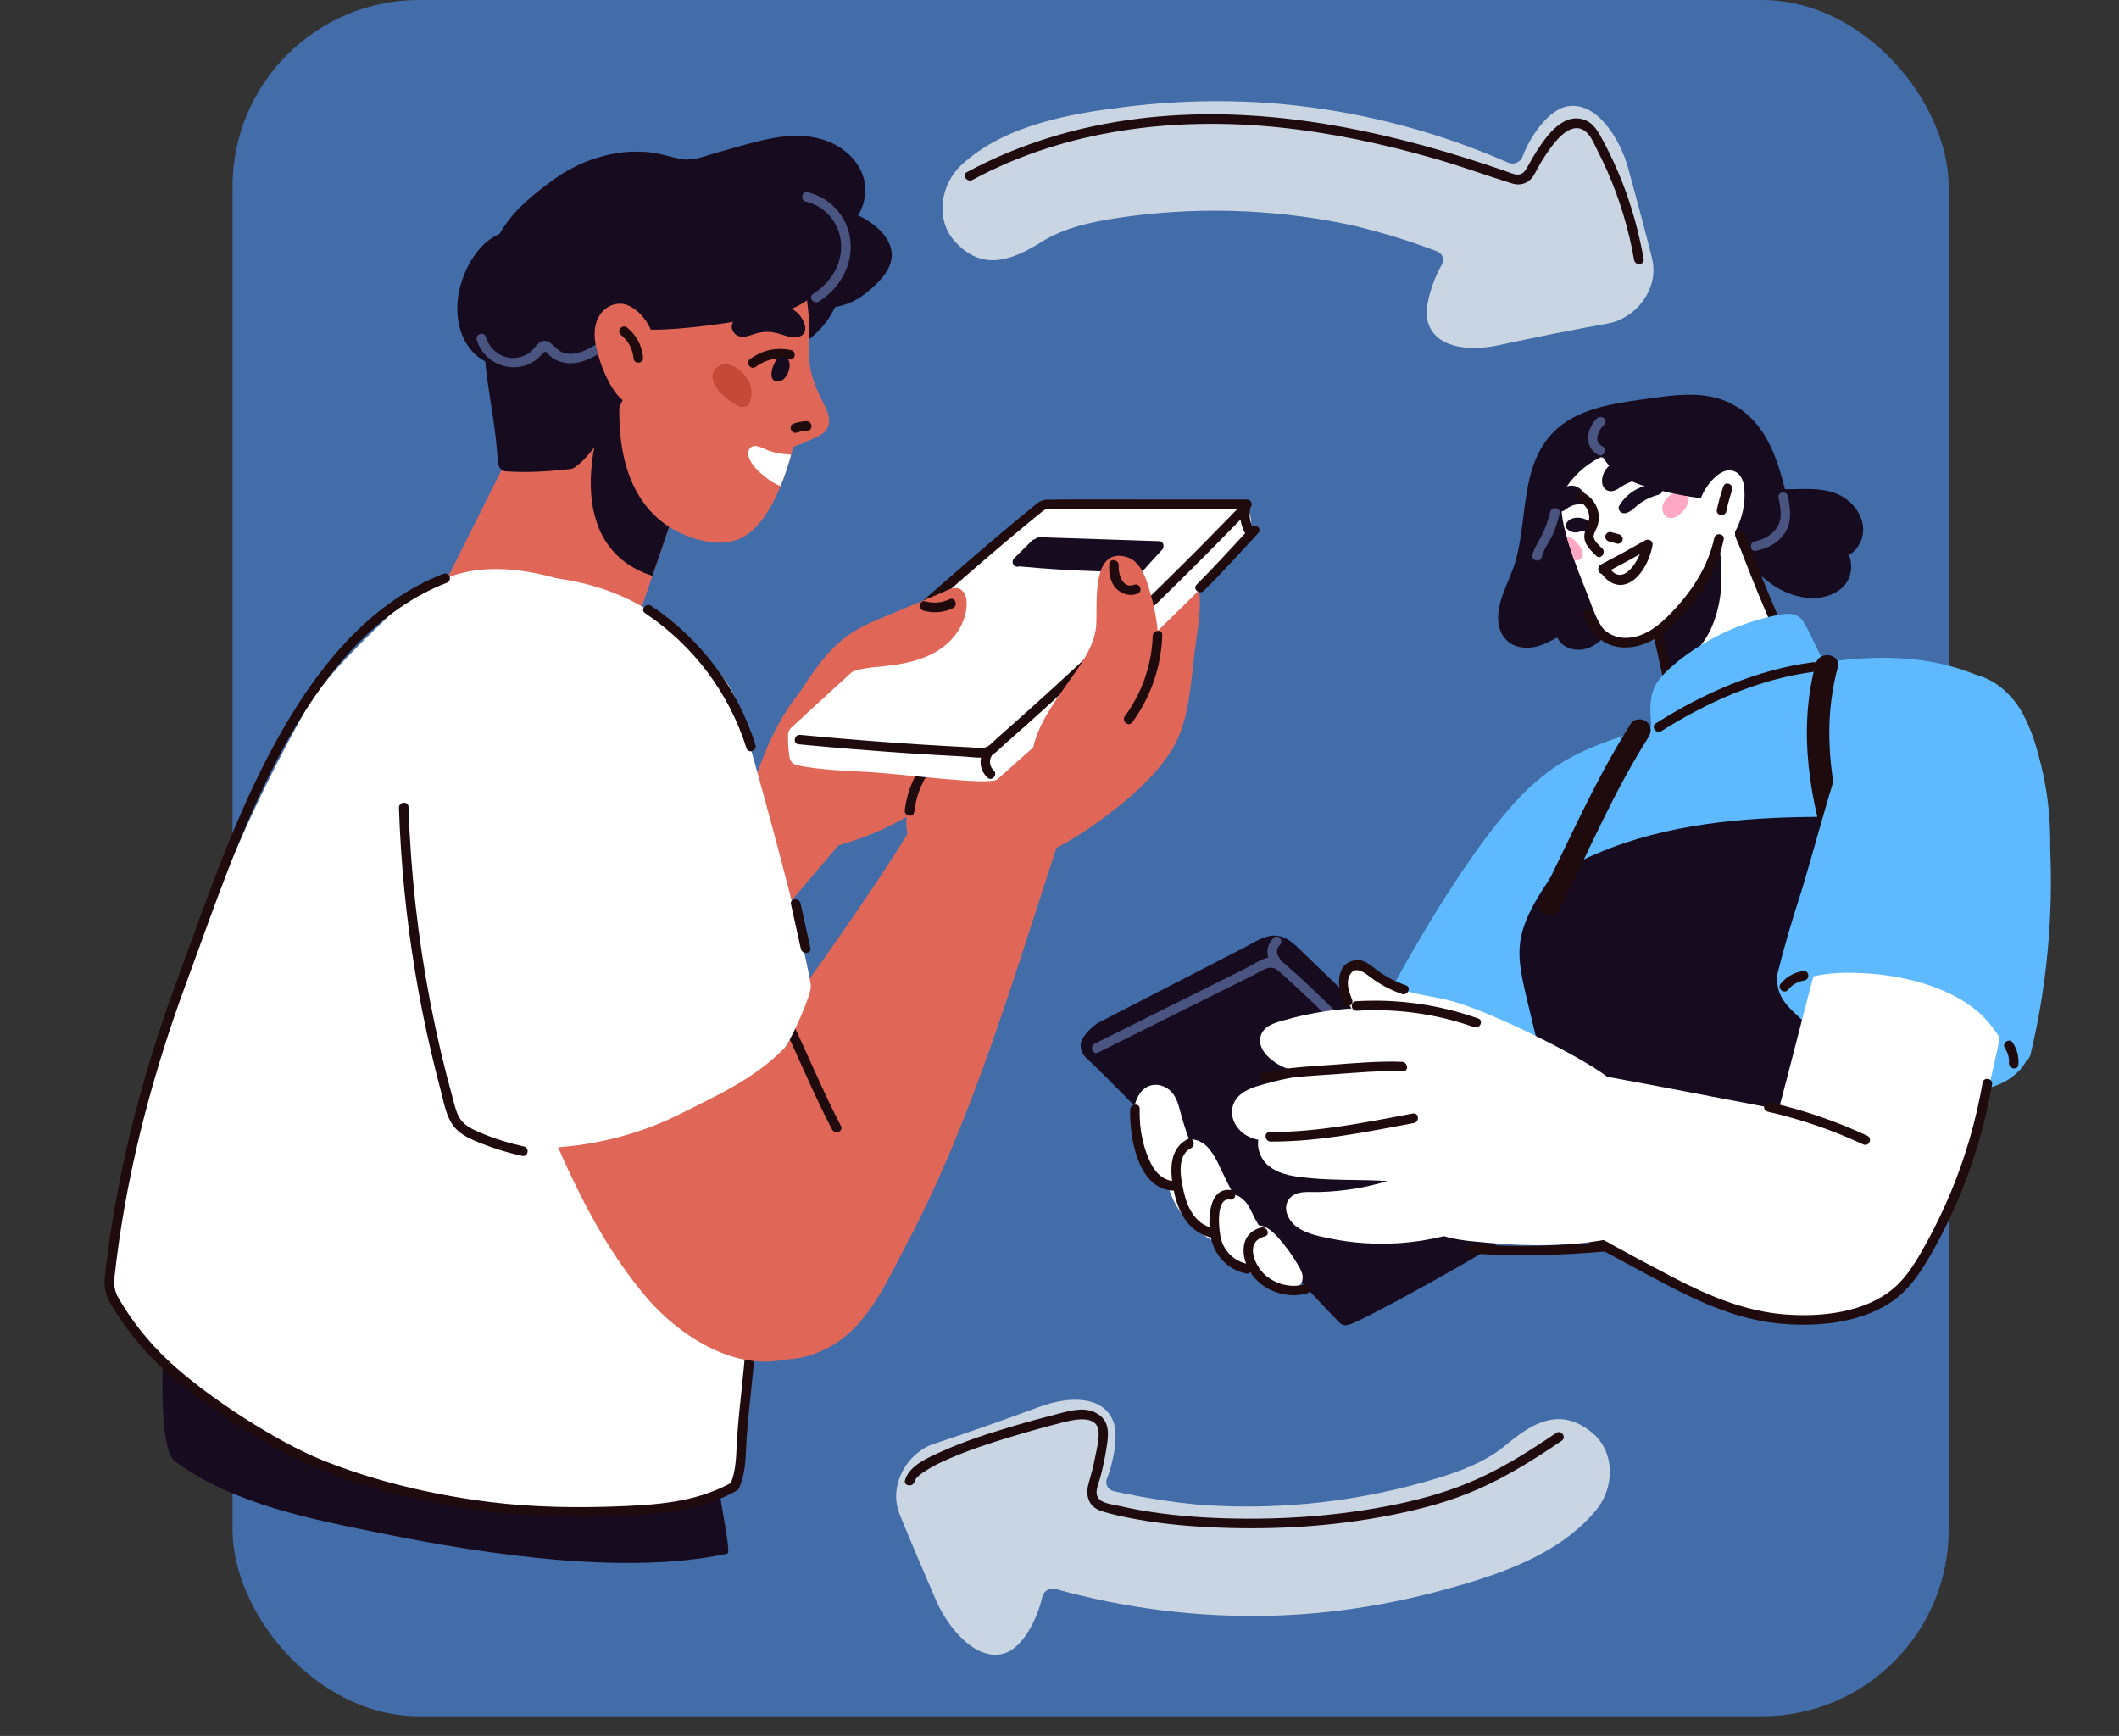 <svg width="647" height="530" viewBox="0 0 647 530" fill="none" xmlns="http://www.w3.org/2000/svg">
<rect x="0" y="0" width="647" height="530" fill="#333333" stroke="none"/>
<rect x="71" width="524" height="524" rx="57" fill="#426DA9"/>
<g clip-path="url(#clip0_2280_195)">
<path d="M312.675 183.556C308.11 178.983 300.382 182.485 295.301 184.062C280.726 188.584 264.7 194.222 252.359 203.428C241.556 211.491 235.001 224.704 230.73 237.437C219.423 246.791 208.127 256.173 196.654 265.327C183.094 276.138 167.496 284.438 154.789 296.294C148.796 301.884 147.478 307.111 147.662 315.173C147.838 323.039 148.498 331.467 151.723 338.752C154.165 344.279 158.738 349.762 165.167 350.339C168.318 350.619 171.077 349.77 173.533 348.294C174.975 349.872 177.339 350.432 179.129 348.343C204.839 318.345 230.454 288.269 255.982 258.112C273.694 253.098 290.631 243.212 298.654 227.079C303.697 222.626 307.432 216.867 307.368 210.185C308.736 207.46 309.61 204.479 309.819 201.198C310.447 200.385 311.053 199.544 311.597 198.67C314.252 194.433 316.862 187.753 312.675 183.556Z" fill="#E06757"/>
<path d="M215.597 438.035L215.359 438.009C214.652 437.772 213.9 437.696 213.215 437.8C199.26 436.456 185.296 435.113 171.339 433.749C157.265 432.377 143.177 430.869 129.463 427.308C116.242 423.877 103.315 419.008 90.652 413.928C80.483 409.846 69.365 404.63 64.839 393.943C63.779 391.438 61.247 390.963 59.275 391.747C56.961 390.066 52.384 376.769 52.04 380.376C51.06 390.526 46.322 440.976 53.477 446.224C71.48 459.417 95.656 463.947 117.07 468.268C147.619 474.438 191.144 481.125 222.056 474.344C223.667 473.986 218.201 452.635 218.583 443.521C219.513 441.239 218.729 438.327 215.606 438.025L215.597 438.035Z" fill="#170B1F"/>
<path d="M209.203 139.644C209.141 139.611 209.072 139.598 209.001 139.575C207.554 131.525 203.548 124.06 197.545 118.458C191.574 112.892 183.654 109.401 175.524 108.651C175.014 106.78 171.957 105.933 170.819 108.195C159.673 130.441 148.537 152.695 137.39 174.941C134.598 180.522 131.805 186.094 129.013 191.676C128.559 191.944 128.184 192.332 127.981 192.772C127.744 193.274 127.703 193.768 127.795 194.229C127.188 196.196 129.334 197.658 131.028 197.145C144.838 205.035 161.492 207.995 177.162 205.318C181.653 204.551 187.066 203.697 190.554 200.507C191.212 199.906 191.614 199.085 191.556 198.258C197.843 179.821 204.13 161.384 210.407 142.948C210.836 141.683 210.505 140.256 209.203 139.644Z" fill="#E06757"/>
<path d="M199.208 175.824C202.611 165.827 207.004 152.945 210.417 142.947C210.846 141.682 210.515 140.255 209.213 139.643C209.151 139.61 209.082 139.597 209.011 139.574C207.564 131.524 203.558 124.059 197.555 118.457C191.583 112.891 183.664 109.4 175.534 108.65C175.155 107.237 192.181 110.514 190.823 111.171C178.73 132.723 172.287 167.225 199.217 175.813L199.208 175.824Z" fill="#170B1F"/>
<path d="M268.255 69.947C266.454 68.188 264.305 66.795 261.996 65.789C263.611 63.188 264.367 59.993 264.147 56.939C263.693 50.587 258.754 45.58 253.081 43.267C245.881 40.344 238.168 41.425 230.853 43.292C226.827 44.319 222.836 45.499 218.839 46.621C215.194 47.642 211.356 49.307 207.538 48.493C204.201 47.79 201.072 46.695 197.638 46.423C194.372 46.163 191.092 46.278 187.855 46.838C181.207 47.986 174.87 50.671 169.374 54.589C161.998 59.849 156.288 64.806 152.533 71.399C146.065 74.145 141.882 81.69 140.328 88.241C138.375 96.485 140.381 106.206 148.147 110.349C148.239 111.329 148.338 112.269 148.449 113.131C149.56 122.397 151.513 131.555 151.984 140.892C152.122 143.699 155.766 143.805 156.87 141.811C157.622 142.21 158.556 142.249 159.455 141.606C166.469 136.653 171.464 129.62 176.467 122.772C181.287 116.166 186.475 109.408 193.782 105.388C197.208 103.507 201.11 102.413 205.034 102.59C208.85 102.758 212.602 103.912 216.218 105.078C224.138 107.639 232.171 110.16 240.371 107.191C246.782 104.872 252.11 99.912 254.957 93.767C258.189 93.158 261.277 91.946 264.084 89.731C266.954 87.462 270.251 84.526 271.645 81.045C273.371 76.72 271.41 72.969 268.292 69.924L268.255 69.947Z" fill="#170B1F"/>
<path d="M250.416 121.039C248.662 117.405 247.409 113.783 247.009 109.756C246.983 109.485 246.957 109.213 246.941 108.93C247.157 105.414 247.204 101.874 247.031 98.385C247.052 98.089 247.073 97.793 247.084 97.499C247.155 96.904 247.079 96.304 246.853 95.777C246.385 89.897 245.238 84.188 243.216 78.964C239.499 69.376 232.781 61.393 221.677 56.851C198.644 47.424 171.067 55.29 161.988 79.73C155.462 97.289 170.757 105.87 185.412 117.421C187.75 119.257 189.131 122.064 189.099 125.034C188.857 146.719 197.396 159.759 211.762 164.315C219.263 166.701 226.162 166.44 231.557 160.103C234.44 156.726 236.601 152.654 238.342 148.386C239.63 145.229 240.664 141.977 241.559 138.808C241.781 138.053 241.985 137.309 242.19 136.574C242.196 136.535 242.202 136.495 242.218 136.454C243.74 135.879 245.25 135.276 246.744 134.606C248.303 133.911 250.133 133.268 251.446 132.135C255.095 128.989 252.005 124.375 250.406 121.04L250.416 121.039Z" fill="#E06757"/>
<path d="M244.658 96.915C244.143 96.131 243.511 95.447 242.745 94.912C241.236 93.87 239.352 93.519 237.522 93.428C234.571 93.285 231.32 93.808 228.526 94.807C226.035 95.699 221.508 98.673 224.301 101.807C225.495 103.143 227.405 102.943 228.932 102.417C230.8 101.77 232.613 101.266 234.607 101.332C236.582 101.4 238.316 102.029 240.182 102.607C243.723 103.702 247.305 102.433 245.32 98.116C245.134 97.702 244.91 97.302 244.659 96.925L244.658 96.915Z" fill="#170B1F"/>
<path d="M252.19 65.336C252.414 64.492 252.218 63.56 251.3 62.864C234.555 50.022 212.148 46.902 191.728 50.301C185.711 51.301 180.21 53.192 175.336 56.943C171.256 60.09 167.703 63.942 164.804 68.192C158.967 76.784 155.508 86.806 153.939 97.031C151.82 110.873 152.856 124.945 153.905 138.83C153.907 138.85 153.909 138.869 153.91 138.888C153.036 139.167 152.324 139.822 152.148 140.857C151.925 142.131 152.856 143.787 154.266 143.888C160.97 144.371 167.659 143.954 174.331 143.166C177.576 142.781 189.036 128.83 193.477 113.133C195.23 106.925 194.939 106.639 196.945 100.515C205.064 101.452 234.63 97.422 242.271 94.036C249.687 90.75 254.891 84.265 255.108 75.999C255.205 72.258 254.185 68.516 252.201 65.344L252.19 65.336Z" fill="#170B1F"/>
<path d="M145.573 103.845C147.997 111.557 157.436 114.758 163.91 109.691C164.575 109.167 165.112 108.529 165.713 107.943C166.769 106.894 166.794 107.567 167.741 108.467C169.054 109.723 170.732 110.485 172.523 110.776C177.195 111.51 181.357 109.03 185.144 106.616C186.733 105.604 185.02 103.229 183.441 104.24C180.106 106.367 175.908 109.085 171.782 107.605C169.572 106.815 167.665 102.794 164.932 104.443C163.617 105.243 162.957 106.862 161.631 107.752C159.983 108.857 157.953 109.451 155.959 109.287C152.268 108.98 149.395 106.255 148.317 102.821C147.755 101.024 145.014 102.066 145.585 103.863L145.573 103.845Z" fill="#495480"/>
<path d="M198.378 99.929C196.868 97.007 194.721 94.605 192.027 93.352C189.436 92.147 186.506 92.747 184.443 94.646C182.272 96.644 181.497 99.43 181.565 102.322C181.632 105.106 182.481 107.974 183.328 110.616C184.228 113.4 188.334 123.579 192.954 123.142C195.711 122.881 197.889 120.854 199.159 118.55C201.875 113.612 201.387 105.756 198.379 99.939L198.378 99.929Z" fill="#E06757"/>
<path d="M225.669 268.323C222.008 238.409 216.732 204.251 190.252 185.602C190.166 184.494 189.53 183.457 188.137 182.913C175.865 178.129 163.075 173.364 149.706 173.757C137.957 174.094 127.542 179.427 119.241 187.537C110.813 195.766 99.009 206.705 93.273 216.883C86.791 228.386 80.805 240.164 75.331 252.188C54.472 297.964 38.851 340.209 33.454 390.222C33.205 392.566 33.704 394.938 34.876 396.981C39.02 404.15 44.231 410.688 50.306 416.421C61.703 427.173 83.445 441.383 97.93 447.192C112.913 453.198 128.722 457.07 144.682 459.42C146.558 459.693 148.444 459.955 150.336 460.187C151.908 460.137 153.49 460.095 155.075 460.072C165.642 459.974 176.19 461.131 186.73 461.888C188.097 461.837 189.472 461.785 190.836 461.705C201.761 461.044 214.303 459.359 224.269 453.834C226.411 449.254 226.189 443.693 226.542 438.616C227.192 429.438 228.469 420.268 229.138 411.078C230.231 395.913 230.859 380.704 231.037 365.499C231.405 333.03 229.617 300.55 225.669 268.323Z" fill="white"/>
<path d="M199.801 462.17C195.491 462.577 190.995 462.767 186.22 462.915C170.852 463.399 157.195 462.721 144.464 460.85C127.323 458.328 111.488 454.185 97.381 448.536C83.101 442.816 61.083 428.592 49.299 417.475C43.074 411.601 37.793 404.951 33.603 397.709C32.279 395.415 31.699 392.699 31.989 390.066C35.147 360.8 42.611 330.158 54.165 298.972C55.469 295.461 56.796 291.79 58.18 287.987C72.938 247.283 93.138 191.532 135.396 175.188C136.143 174.902 137 175.271 137.287 176.028C137.584 176.783 137.204 177.632 136.448 177.919C95.428 193.793 75.492 248.814 60.928 288.99C59.545 292.793 58.218 296.474 56.916 299.995C45.437 330.948 38.03 361.36 34.907 390.378C34.688 392.406 35.13 394.49 36.148 396.244C40.188 403.246 45.29 409.668 51.322 415.355C62.88 426.258 84.481 440.218 98.486 445.827C112.38 451.398 127.993 455.474 144.905 457.959C157.458 459.808 170.947 460.471 186.14 459.995C200.376 459.55 212.157 458.729 223.141 452.785C224.552 449.478 224.745 445.514 224.92 441.668C224.967 440.606 225.023 439.543 225.091 438.508C225.425 433.855 225.919 429.137 226.399 424.577C226.868 420.116 227.352 415.497 227.677 410.961C227.738 410.153 228.444 409.547 229.243 409.609C230.052 409.669 230.657 410.366 230.596 411.175C230.266 415.76 229.774 420.399 229.306 424.88C228.825 429.42 228.338 434.108 228.009 438.712C227.939 439.728 227.89 440.761 227.841 441.803C227.64 446.092 227.433 450.538 225.599 454.442C225.469 454.719 225.256 454.955 224.985 455.098C217.067 459.489 208.885 461.301 199.81 462.159L199.801 462.17Z" fill="#1F0B0D"/>
<path d="M249.455 345.993C244.095 333.838 238.246 321.905 232.577 309.896C228.684 301.656 224.614 285.648 213.5 284.72C207.548 284.226 200.497 287.233 195.024 289.317C188.456 291.828 182.163 295.087 176.755 299.613C169.022 306.073 163.624 314.858 162.306 324.737C161.287 325.763 160.823 327.276 161.564 329.106C161.741 329.53 161.908 329.955 162.085 330.379C162.2 330.965 162.413 331.464 162.699 331.897C171.834 354.35 181.402 377.252 197.219 395.91C210.114 411.114 233.578 424.163 251.752 408.93C270.3 393.388 257.229 363.59 249.474 345.991L249.455 345.993Z" fill="#E06757"/>
<path d="M306.015 254.713C296.201 253.134 290.43 251.555 281.17 247.25C275.731 259.222 238.935 311.479 226.969 325.684C216.263 338.399 204.87 351.824 203.867 369.801C203.1 383.544 209.781 398.062 222.531 406.346C223.597 407.577 224.737 408.762 225.959 409.871C235.373 418.509 248.395 414.957 256.446 409.27C265.957 402.564 271.53 389.835 276.889 379.711C296.721 342.23 309.093 299.803 322.461 259.201C322.895 257.887 322.671 256.664 322.075 255.643C316.8 255.878 311.424 255.573 306.025 254.713L306.015 254.713Z" fill="#E06757"/>
<path d="M246.117 61.582C251.855 62.919 256.178 67.946 256.752 73.806C257.405 80.404 253.78 86.289 248.295 89.697C246.695 90.69 248.408 93.065 249.998 92.072C256.528 88.008 260.702 80.572 259.564 72.786C258.56 65.889 253.377 60.278 246.609 58.705C244.777 58.281 244.275 61.158 246.097 61.584L246.117 61.582Z" fill="#495480"/>
<path d="M234.904 305.828C236.206 306.645 237.313 309.449 238.032 310.84C239.702 314.109 241.213 317.453 242.734 320.795C246.384 328.852 249.934 336.978 254.043 344.815C254.904 346.458 257.658 345.443 256.775 343.774C252.343 335.32 248.576 326.55 244.613 317.885C243.119 314.619 241.624 311.342 239.916 308.184C238.943 306.386 237.924 304.308 236.143 303.184C234.549 302.179 233.343 304.849 234.915 305.837L234.904 305.828Z" fill="#1F0B0D"/>
<path d="M247.567 300.762C245.643 287.45 229.449 228.451 225.579 216.106C222.268 205.529 215.937 202.475 208.062 194.484C191.609 177.796 167.76 174.136 145.287 176.221C142.102 178.785 138.696 181.398 135.414 184.176C133.155 186.701 130.852 189.161 128.215 191.105C120.506 234.795 135.094 344.76 144.471 346.361C147.745 346.913 151.106 348.593 154.518 350.19C158.041 350.484 161.568 350.601 165.107 350.531C179.882 350.201 194.581 346.677 207.801 340.041C219.786 334.021 230.343 329.262 239.346 320.175C241.267 318.231 247.963 303.496 247.579 300.781L247.567 300.762Z" fill="white"/>
<path d="M359.485 168.965C357.286 167.557 353.174 167.985 352.983 171.352C352.634 177.604 351.998 183.823 351.093 189.99C350.859 185.341 350.254 180.708 349.202 176.107C348.02 170.96 346.191 158.549 339.233 157.982C334.299 157.577 333.114 162.243 333.017 167.012C331.561 167.051 330.12 167.863 329.374 169.295C327.201 173.447 325.773 177.813 324.677 182.274C323.124 181.804 321.234 182.218 320.208 183.48C316.235 188.38 314.465 195.148 312.397 201.033C311.503 203.585 310.65 206.163 309.816 208.739C299.915 224.482 288.566 233.605 283.833 236.99C276.165 242.474 274.84 252.598 279.177 260.561C279.628 261.39 280.215 261.902 280.857 262.165C281.606 263.984 283.529 265.467 285.949 264.856C291.469 263.482 297.044 263.298 302.604 264.104C303.482 265.627 305.211 266.619 307.34 265.83C317.327 262.085 326.825 257.094 335.466 250.822C343.595 244.922 352.338 237.652 357.735 229.063C363.336 220.15 363.586 207.778 364.946 197.612C366.223 188.129 369.139 175.162 359.505 168.963L359.485 168.965Z" fill="#E06757"/>
<path d="M283.186 231.489C279.344 236.004 276.952 241.469 276.265 247.361C276.05 249.222 278.929 249.743 279.144 247.872C279.776 242.446 281.897 237.525 285.44 233.361C286.665 231.924 284.403 230.061 283.187 231.498L283.186 231.489Z" fill="#1F0B0D"/>
<path d="M121.813 246.648C122.373 263.448 124.006 280.206 126.759 296.79C128.104 304.898 129.718 312.962 131.581 320.963C132.519 324.977 133.514 328.977 134.576 332.96C135.518 336.504 136.173 340.741 138.435 343.739C140.541 346.537 143.992 347.934 147.156 349.182C151.143 350.754 155.255 351.981 159.446 352.907C161.286 353.311 161.787 350.433 159.957 350.028C155.317 349.008 150.767 347.597 146.406 345.708C144.364 344.824 142.225 343.841 140.82 342.035C139.325 340.1 138.829 337.444 138.19 335.135C135.523 325.477 133.239 315.714 131.349 305.874C127.584 286.243 125.388 266.336 124.724 246.363C124.663 244.479 121.752 244.764 121.812 246.638L121.813 246.648Z" fill="#1F0B0D"/>
<path d="M381.803 157.767C381.569 155.498 379.421 153.497 377.111 153.824C376.706 153.881 320.855 153.864 320.361 154.018C319.439 153.9 318.424 154.143 317.46 154.929C293.967 173.886 248.747 215.561 241.606 222.17C240.994 222.737 240.638 223.525 240.618 224.35C240.541 226.962 240.825 229.55 241.071 231.22C241.24 232.38 242.091 233.308 243.233 233.572C249.512 235.045 259.397 235.393 265.087 235.707C276.24 236.317 302.241 239.96 304.555 237.92C331.021 214.568 356.608 190.213 381.242 164.881C382.696 163.382 381.911 158.599 381.822 157.765L381.803 157.767Z" fill="white"/>
<path d="M377.933 155.264C363.373 170.301 348.457 184.991 333.172 199.304C325.507 206.482 317.753 213.551 309.913 220.53C308.043 222.196 306.173 223.851 304.301 225.497C303.443 226.254 302.528 227.349 301.523 227.904C300.023 228.722 297.854 228.251 296.21 228.162C290.966 227.904 285.728 227.606 280.496 227.268C268.437 226.498 256.387 225.522 244.35 224.359C242.482 224.183 241.971 227.062 243.838 227.238C254.917 228.305 266.02 229.214 277.127 229.956C282.684 230.322 288.239 230.659 293.8 230.946C296.122 231.069 298.712 231.529 301.029 231.183C303.329 230.848 305.065 228.705 306.72 227.256C322.875 213.028 338.667 198.383 354.08 183.362C362.911 174.742 371.623 165.996 380.206 157.135C381.517 155.777 379.256 153.924 377.953 155.272L377.933 155.264Z" fill="#1F0B0D"/>
<path d="M354.051 165.238C341.869 164.833 329.688 164.428 317.506 164.022C316.926 163.999 316.388 164.206 316.025 164.613C315.648 164.668 315.284 164.859 314.981 165.172C313.18 166.948 311.391 168.733 309.59 170.509C308.99 171.105 309.099 172.25 309.721 172.72C310.207 173.095 310.768 173.13 311.277 172.916C311.306 172.913 311.337 172.929 311.377 172.936C319.094 173.665 326.838 174.157 334.606 174.392C338.417 174.512 342.232 174.572 346.051 174.573C346.864 174.575 347.951 174.776 348.705 174.362C349.431 173.96 350.058 173.039 350.618 172.428L354.898 167.773C355.652 166.948 355.239 165.273 354.051 165.238Z" fill="#170B1F"/>
<path d="M275.28 192.712C274.833 192.755 274.368 192.593 274.049 192.231C273.512 191.626 273.572 190.7 274.167 190.164C284.204 181.243 303.063 164.654 316.53 153.793C317.731 152.828 319.091 152.395 320.458 152.56C322.028 152.49 328.733 152.463 361.405 152.498C371.356 152.507 379.965 152.516 380.62 152.503C381.378 152.451 382.057 152.994 382.158 153.758C382.273 154.56 381.716 155.298 380.914 155.413C380.691 155.434 380.613 155.441 361.398 155.427C345.699 155.413 322.028 155.389 320.527 155.472C320.401 155.484 320.285 155.495 320.155 155.468C319.55 155.388 318.942 155.592 318.361 156.068C304.94 166.895 286.126 183.451 276.107 192.35C275.864 192.569 275.571 192.685 275.27 192.713L275.28 192.712Z" fill="#1F0B0D"/>
<path d="M351.925 212.974C354.436 202.758 354.377 192.197 351.474 181.895C350.283 177.689 348.715 171.354 343.859 170.021C332.758 166.958 335.278 185.639 334.665 191.377C334.103 196.621 331.185 201.078 328.285 205.308C321.013 215.916 308.036 231.02 319.689 243.344C320.865 244.594 323.509 244.599 324.788 243.518C334.052 235.748 343.325 227.977 352.588 220.197C355.238 217.978 354.15 214.34 351.926 212.984L351.925 212.974Z" fill="#E06757"/>
<path d="M293.152 179.869C291.327 178.895 289.221 180.24 287.546 180.957C282.987 182.876 278.438 184.785 273.88 186.705C269.632 188.487 265.251 190.116 261.272 192.46C253.229 197.196 248.079 205.283 243.225 212.979C242.774 213.697 243.292 214.725 243.99 215.061C244.738 215.421 245.443 215.1 245.898 214.528C246.302 214.656 246.759 214.623 247.208 214.296C250.505 211.889 253.379 208.934 256.813 206.719C260.67 204.22 264.929 203.895 269.393 203.463C277.437 202.683 286.132 200.804 291.448 194.161C293.752 191.289 295.21 187.753 295.152 184.037C295.132 182.472 294.627 180.659 293.152 179.869Z" fill="#E06757"/>
<path d="M300.489 228.991C298.741 231.742 299.097 235.194 301.522 237.433C302.906 238.712 304.768 236.45 303.385 235.181C302.237 234.124 301.881 232.219 302.742 230.864C303.739 229.291 301.494 227.408 300.489 229.001L300.489 228.991Z" fill="#1F0B0D"/>
<path d="M379.071 153.736C378.116 157.097 378.715 160.537 380.57 163.475C381.572 165.065 383.948 163.362 382.945 161.772C381.483 159.462 381.217 156.853 381.95 154.247C382.464 152.436 379.578 151.945 379.071 153.736Z" fill="#1F0B0D"/>
<path d="M381.934 160.918C376.44 166.813 371.063 172.816 365.344 178.507C364.01 179.838 366.271 181.691 367.596 180.371C373.306 174.68 378.692 168.677 384.187 162.781C385.477 161.405 383.215 159.543 381.934 160.918Z" fill="#1F0B0D"/>
<path d="M351.967 194.158C351.677 202.999 348.684 211.537 343.464 218.67C342.353 220.185 344.607 222.058 345.716 220.533C351.44 212.716 354.559 203.549 354.878 193.873C354.936 191.997 352.026 192.292 351.966 194.148L351.967 194.158Z" fill="#1F0B0D"/>
<path d="M338.704 172.164C338.524 174.825 338.881 177.66 340.804 179.672C342.498 181.431 345.024 182.142 347.33 181.268C349.089 180.603 348.056 177.86 346.289 178.537C342.743 179.88 341.406 175.267 341.573 172.686C341.701 170.823 338.822 170.302 338.695 172.174L338.704 172.164Z" fill="#1F0B0D"/>
<path d="M282.024 186.463C285.02 187.287 288.157 187.01 290.96 185.687C292.647 184.891 291.634 182.147 289.918 182.955C287.527 184.082 285.079 184.284 282.525 183.586C280.706 183.092 280.214 185.968 282.014 186.464L282.024 186.463Z" fill="#1F0B0D"/>
<path d="M196.965 187.21C211.67 197.012 222.635 211.586 227.931 228.448C228.493 230.245 231.234 229.203 230.663 227.406C225.229 210.126 213.899 195 198.828 184.957C197.271 183.92 195.397 186.163 196.965 187.21Z" fill="#1F0B0D"/>
<path d="M241.511 276.069C242.519 280.616 243.526 285.153 244.533 289.699C244.94 291.512 247.853 291.256 247.445 289.424C246.437 284.877 245.431 280.341 244.423 275.794C244.017 273.982 241.103 274.238 241.511 276.069Z" fill="#1F0B0D"/>
<path d="M189.598 102.248C191.867 104.08 193.197 106.55 193.452 109.454C193.62 111.328 196.532 111.052 196.364 109.178C196.039 105.537 194.312 102.282 191.461 99.996C189.998 98.812 188.125 101.065 189.598 102.248Z" fill="#1F0B0D"/>
<path d="M241.508 106.888C236.917 105.971 232.802 106.889 229.017 109.636C227.496 110.739 229.2 113.124 230.721 112.011C233.891 109.704 237.145 109.005 240.997 109.767C242.844 110.14 243.354 107.252 241.508 106.888Z" fill="#1F0B0D"/>
<path d="M239.41 108.928C237.064 108.249 235.737 112.134 235.574 113.824C235.524 114.338 235.536 114.876 235.719 115.358C236.261 116.746 237.893 116.709 238.972 116C240.861 114.754 242.47 109.813 239.4 108.929L239.41 108.928Z" fill="#170B1F"/>
<path d="M240.997 138.773C238.981 138.68 236.988 138.32 235.072 137.727C233.578 137.261 231.242 135.651 229.681 136.337C228.412 136.888 228.266 138.351 228.631 139.521C229.403 141.984 231.672 144.032 233.621 145.581C235.041 146.72 236.613 147.815 238.342 148.386C239.629 145.228 240.664 141.977 241.559 138.808C241.362 138.797 241.165 138.786 240.988 138.774L240.997 138.773Z" fill="white"/>
<path d="M243.358 132.057C244.383 131.706 245.414 131.53 246.498 131.496C248.381 131.426 248.096 128.515 246.223 128.584C244.895 128.631 243.578 128.893 242.326 129.325C240.543 129.934 241.586 132.675 243.368 132.056L243.358 132.057Z" fill="#1F0B0D"/>
<path d="M228.513 116.108C227.119 113.791 224.704 111.454 221.873 111.242C219.458 111.068 217.313 112.936 217.547 115.401C217.866 118.779 222.043 122.047 224.736 123.604C225.338 123.958 226.003 124.258 226.699 124.27C230.335 124.299 229.72 118.109 228.512 116.098L228.513 116.108Z" fill="#C44939"/>
<path d="M545.431 151.042C543.781 144.46 542.026 137.81 538.262 132.075C534.807 126.81 529.817 122.924 523.659 121.391C517.462 119.852 510.858 120.642 504.624 121.516C495.133 122.844 483.359 124.055 475.824 130.536C463.706 140.955 466.767 158.205 462.545 171.971C460.773 177.77 456.967 183.506 457.473 189.794C457.724 192.855 459.377 195.734 462.276 196.988C465.084 198.201 468.255 197.872 471.042 196.796C472.572 196.201 473.993 195.381 475.462 194.654C475.861 195.351 476.232 195.962 476.863 196.529C479.293 198.718 483.039 198.873 485.882 197.449C488.986 195.902 491.274 193.061 493.286 190.315C494.328 188.904 495.286 187.433 496.18 185.919C496.567 185.863 496.935 185.72 497.233 185.447C500.546 182.372 503.618 178.821 507.561 176.509C510.698 174.675 514.662 173.928 517.941 175.773C519.089 176.418 520.607 175.804 521.271 174.743C526.504 172.613 531.264 169.195 535.544 165.579C539.135 162.546 542.428 158.846 543.957 154.403C545.373 153.838 545.776 152.409 545.432 151.051L545.431 151.042Z" fill="#170B1F"/>
<path d="M479.933 259.227C477.433 253.294 469.595 237.622 469.53 238.274C456.584 248.743 440.296 274.608 429.907 292.855C426.893 298.154 424.033 303.536 421.307 308.984C420.212 311.184 422.538 313.098 424.609 312.531C434.084 309.892 443.699 309.57 453.583 311.456C461.112 312.889 479.073 326.575 480.747 330.501C481.541 332.374 484.786 332.929 485.561 330.672C493.646 307.12 489.392 281.698 479.942 259.226L479.933 259.227Z" fill="#5EB9FF"/>
<path d="M548.607 203.27C540.562 185.503 532.696 167.66 525.028 149.739C525.536 148.173 523.453 147.068 522.4 148.049C521.762 148.334 521.311 148.955 521.522 149.738C519.274 154.856 516.815 159.721 513.448 164.289C509.933 169.068 506.401 173.857 502.232 178.139C501.697 178.689 501.706 179.305 502.006 179.786C506.28 193.611 509.896 207.616 512.85 221.771C513.155 223.241 515.064 223.442 515.819 222.617C518.19 223.773 521.788 223.609 523.971 223.599C528.269 223.584 532.673 222.835 536.575 221.017C543.179 217.944 548.1 211.887 548.441 204.716C548.749 204.354 548.867 203.843 548.607 203.27Z" fill="white"/>
<path d="M508.9 204.537C512.319 203.617 515.687 200.918 517.847 198.697C522.131 194.296 524.321 188.253 525.205 182.264C526.176 175.65 525.251 169.186 524.638 162.595C524.193 157.887 524.039 152.643 522.233 148.143C521.685 148.459 521.328 149.031 521.532 149.737C519.284 154.856 516.825 159.72 513.458 164.288C509.943 169.067 506.41 173.856 502.242 178.138C501.706 178.688 501.716 179.304 502.016 179.785C504.543 187.978 506.841 196.222 508.91 204.536L508.9 204.537Z" fill="#170B1F"/>
<path d="M526.044 138.009C522.39 126.084 509.29 123.317 498.436 126.283C490.33 128.488 483.37 133.798 479.937 141.507C478.627 144.431 477.54 147.54 477.027 150.713C476.472 154.163 476.797 157.599 477.605 160.97C477.832 161.918 478.077 162.854 478.343 163.799C479.01 166.194 479.794 168.578 480.634 170.937C481.887 174.461 483.295 177.951 484.648 181.388C486.773 186.779 488.609 193.872 494.727 195.918C500.461 197.834 505.339 194.63 509.905 191.143C512.618 189.075 528.399 162.19 528.27 158.657C528.167 155.073 527.937 151.501 527.639 147.935C527.352 144.593 527.023 141.217 526.033 138L526.044 138.009Z" fill="white"/>
<path d="M565.291 153.727C558.668 147.166 548.986 150.098 540.779 149.161C539.937 149.064 539.247 149.325 538.74 149.765C537.91 149.686 537.065 149.972 536.495 150.672C533.861 153.888 531.645 157.477 529.948 161.28C529.738 161.75 529.68 162.284 529.758 162.796C529.715 163.172 529.764 163.579 529.932 164.014C532.614 170.938 537.668 177.168 544.438 180.406C547.874 182.05 551.938 182.988 555.755 182.441C559.552 181.896 563.373 179.84 564.708 176.042C565.456 173.905 565.404 171.491 564.537 169.467C566.306 168.399 567.702 166.7 568.406 164.616C569.746 160.661 568.154 156.561 565.29 153.718L565.291 153.727Z" fill="#170B1F"/>
<path d="M537.514 158.136C537.514 158.136 537.48 158.188 537.463 158.22C537.489 158.178 537.515 158.146 537.541 158.104C537.542 158.114 537.523 158.125 537.524 158.135L537.514 158.136Z" fill="#5EB9FF"/>
<path d="M513.704 150.33C511.394 149.51 508.715 151.732 507.86 153.771C506.972 155.882 508.202 158.635 510.797 158.116C511.739 157.929 512.484 157.418 513.168 156.775C513.806 156.176 514.414 155.561 514.871 154.803C515.759 153.318 515.538 150.979 513.704 150.33Z" fill="#FFA8C6"/>
<path d="M482.828 170.426C482.432 170.904 481.875 171.123 481.256 171.093C481.049 171.084 480.839 171.035 480.645 170.955C479.804 168.587 479.022 166.212 478.354 163.817C478.678 163.816 479.001 163.923 479.335 164.038C480.148 164.353 480.829 164.925 481.408 165.556C481.931 166.123 482.404 166.774 482.791 167.442C483.34 168.38 483.586 169.531 482.829 170.435L482.828 170.426Z" fill="#FFA8C6"/>
<path d="M535.742 148.707C535.747 148.04 535.488 147.369 534.876 146.8C532.558 144.66 531.506 141.508 530.073 138.784C528.332 135.491 526.036 132.751 522.974 130.602C517.236 126.571 510.428 124.483 503.444 124.252C496.685 124.029 489.969 125.702 484.097 129.058C478.412 132.318 473.845 137.353 470.744 143.091C467.269 149.52 465.754 157.018 466.57 164.295C466.743 165.816 467.918 166.537 469.115 166.561C470.538 167.945 473.728 167.085 473.645 164.449C473.309 153.953 479.377 144.282 488.463 139.711C488.93 139.471 489.497 139.663 489.784 140.115C491.374 142.638 493.681 144.565 496.337 146.037C499.643 147.86 503.38 148.848 507.021 149.767C511.085 150.793 515.203 151.579 519.357 152.116C524.226 152.753 529.15 153.051 534.057 153.057C535.468 153.061 536.536 151.52 536.413 150.21C536.355 149.598 536.102 149.103 535.743 148.726L535.742 148.707Z" fill="#170B1F"/>
<path d="M529.762 143.984C527.27 142.79 524.751 144.526 523.066 146.282C521.416 147.995 519.993 150.137 519.254 152.371C517.403 157.961 519.692 166.421 521.343 167.528C522.818 168.525 524.69 168.328 526.056 167.24C527.749 165.885 529.036 163.756 530.032 161.86C532.009 158.118 532.9 153.764 532.618 149.54C532.478 147.438 531.854 144.981 529.772 143.983L529.762 143.984Z" fill="white"/>
<path d="M483.41 188.086C485.443 192.81 488.884 196.783 494.215 197.543C499.674 198.319 504.867 195.86 508.947 192.399C517.289 185.343 523.987 175.504 526.301 164.758C526.694 162.91 523.818 162.418 523.422 164.247C521.485 173.273 516.277 180.963 509.903 187.5C506.599 190.878 502.588 194.127 497.733 194.674C492.123 195.302 488.274 191.984 486.152 187.043C485.411 185.321 482.668 186.344 483.42 188.085L483.41 188.086Z" fill="#1F0B0D"/>
<path d="M485.809 159.499C484.759 158.746 483.51 158.179 482.208 158.077C480.827 157.972 479.308 158.273 478.451 159.46C478.209 159.796 478.059 160.183 478.099 160.61C478.135 160.988 478.344 161.439 478.66 161.673C479.378 162.222 480.227 162.602 481.144 162.565C482.021 162.521 482.813 162.093 483.7 162.156C483.977 162.179 484.263 162.201 484.541 162.243C485.198 162.357 485.967 162.001 486.239 161.358C486.495 160.746 486.396 159.904 485.818 159.488L485.809 159.499Z" fill="#170B1F"/>
<path d="M526.218 148.451C525.401 150.791 524.725 153.166 524.22 155.593C523.836 157.441 526.723 157.942 527.098 156.105C527.548 153.927 528.129 151.786 528.862 149.69C529.478 147.928 526.834 146.679 526.209 148.462L526.218 148.451Z" fill="#1F0B0D"/>
<path d="M504.222 139.005C503.279 138.565 502.127 138.39 501.139 138.405C498.999 138.451 496.752 139.133 494.794 139.965C492.213 141.051 489.751 142.978 489.243 145.885C488.988 147.339 489.259 149.067 490.753 149.738C492.256 150.409 493.605 149.557 494.82 148.737C496.025 147.918 497.337 147.294 498.725 146.85C500.169 146.38 501.689 146.187 503.106 145.642C504.675 145.043 506.076 143.804 506.181 142.022C506.274 140.515 505.399 139.55 504.222 139.005Z" fill="#170B1F"/>
<path d="M484.514 151.905C483.548 149.871 481.68 147.932 479.209 148.313C477.916 148.513 476.814 149.186 475.934 150.131C475.16 150.958 474.622 151.998 474.109 152.996C473.738 153.727 474.109 154.759 474.874 155.078C474.976 155.118 475.077 155.157 475.187 155.176C475.977 155.346 475.894 156.539 477.169 156.046C477.594 155.879 477.957 155.58 478.333 155.309C479.48 154.486 480.784 153.991 482.189 153.936C482.209 153.934 482.218 153.933 482.228 153.933C482.247 153.931 482.247 153.931 482.277 153.938C482.446 153.961 482.614 153.974 482.783 154.007C483.889 154.206 485.049 153.01 484.524 151.904L484.514 151.905Z" fill="#170B1F"/>
<path d="M504.756 193.55C507.18 204.269 509.595 214.999 512.019 225.718C512.425 227.53 515.348 227.274 514.93 225.443C512.507 214.723 510.092 203.993 507.668 193.274C507.262 191.462 504.338 191.719 504.756 193.55Z" fill="#1F0B0D"/>
<path d="M530.08 164.029C535.703 179.068 541.969 193.86 548.853 208.359C549.659 210.045 552.402 209.022 551.585 207.317C544.691 192.82 538.425 178.027 532.812 162.987C532.156 161.228 529.414 162.261 530.08 164.029Z" fill="#1F0B0D"/>
<path d="M482.171 153.017C483.779 153.864 484.88 155.366 485.187 157.159C485.505 159.068 484.53 160.462 483.989 162.198C482.974 165.447 485.2 167.548 487.361 169.694C488.702 171.026 490.553 168.755 489.224 167.441C488.37 166.592 486.564 165.098 486.604 163.752C486.635 162.741 487.404 161.65 487.725 160.699C488.147 159.464 488.289 158.168 488.099 156.883C487.692 154.033 485.924 151.693 483.409 150.364C481.739 149.484 480.512 152.146 482.181 153.016L482.171 153.017Z" fill="#1F0B0D"/>
<path d="M491.356 165.34C492.15 165.559 492.953 165.767 493.748 165.985C494.491 166.179 495.35 165.53 495.447 164.796C495.553 163.954 495.052 163.316 494.258 163.097C493.464 162.878 492.661 162.67 491.866 162.452C491.123 162.258 490.264 162.907 490.167 163.641C490.061 164.483 490.562 165.121 491.356 165.34Z" fill="#1F0B0D"/>
<path d="M488.616 174.481C490.623 177.885 494.206 179.848 497.936 177.654C501.517 175.553 503.917 170.381 504.573 166.441C504.797 165.088 503.351 164.392 502.282 165.002C497.84 167.528 493.361 169.978 488.835 172.345C487.193 173.205 488.207 175.949 489.877 175.077C494.627 172.591 499.339 170.02 503.994 167.367C503.234 166.89 502.464 166.405 501.704 165.928C500.928 170.673 495.374 180.188 491 172.767C490.044 171.144 487.67 172.857 488.625 174.47L488.616 174.481Z" fill="#1F0B0D"/>
<path d="M507.606 149.114C507.401 148.292 506.75 147.932 505.945 147.91C501.228 147.739 496.752 150.425 494.38 154.439C493.949 155.165 494.428 156.187 495.145 156.521C496.927 157.351 498.883 155.139 500.101 154.152C502.012 152.611 504.296 151.601 506.643 150.939C507.387 150.731 507.77 149.814 507.598 149.125L507.606 149.114Z" fill="#170B1F"/>
<path d="M543.063 151.882C543.572 154.89 544.375 157.996 542.721 160.797C541.243 163.297 538.634 164.699 535.848 165.266C534.022 165.634 534.279 168.558 536.123 168.178C539.62 167.465 542.858 165.876 544.891 162.834C547.259 159.291 546.634 155.579 545.965 151.608C545.654 149.767 542.74 150.023 543.053 151.883L543.063 151.882Z" fill="#495480"/>
<path d="M473.323 156.283C472.715 158.867 471.834 161.349 470.617 163.707C469.634 165.631 468.395 167.344 467.911 169.476C467.488 171.318 470.375 171.819 470.79 169.987C471.323 167.655 473.011 165.615 473.991 163.447C474.954 161.309 475.662 159.068 476.202 156.794C476.635 154.961 473.748 154.46 473.323 156.283Z" fill="#495480"/>
<path d="M487.577 127.75C484.397 130.881 483.455 136.454 487.984 138.885C489.644 139.776 490.871 137.114 489.212 136.233C486.344 134.702 488.171 131.239 489.829 129.613C491.173 128.291 488.903 126.44 487.577 127.75Z" fill="#495480"/>
<path d="M618.99 220.892C617.36 217.012 615.158 213.401 611.797 210.79C608.605 208.311 604.814 206.544 601.039 205.139C593.354 202.271 585.258 201.049 577.092 200.861C570.35 200.705 563.618 201.283 556.944 202.267C556.388 201.154 555.824 200.052 555.268 198.939C553.761 195.947 552.438 192.723 550.662 189.885C548.781 186.88 545.647 187.186 542.611 187.806C539.566 188.427 536.556 189.221 533.615 190.224C527.97 192.148 522.553 194.824 517.565 198.106C515.067 199.753 512.653 201.558 510.401 203.533C508.231 205.442 506.132 207.58 504.977 210.284C503.544 213.661 503.891 217.33 504.1 220.894C504.123 221.235 504.145 221.576 504.168 221.916C500.817 222.938 497.479 223.988 494.17 225.133C487.797 227.332 481.483 229.849 475.786 233.501C465.795 239.901 458.757 249.771 453.322 260.127C450.268 265.939 447.665 271.972 445.104 278.022C444.279 279.97 445.85 281.565 447.46 281.706C447.624 281.995 447.855 282.266 448.182 282.51C454.468 287.164 461.248 291.136 468.369 294.36C479.339 292.207 490.968 293.604 501.998 294.363C515.335 295.286 528.66 296.494 541.859 298.654C555.108 300.819 568.233 303.956 580.906 308.418C582.962 309.144 584.978 309.952 586.968 310.802C589.266 299.587 591.523 288.347 593.494 277.085C593.629 276.338 593.745 275.593 593.87 274.846C603.07 274.27 612.325 274.688 621.45 276.117C623.07 276.375 624.112 275.277 624.376 274.028C624.448 273.855 624.498 273.664 624.537 273.455C627.57 256.021 625.896 237.279 619.001 220.911L618.99 220.892Z" fill="#5EB9FF"/>
<path d="M507.277 223.219C521.499 214.236 537.139 207.302 553.92 205.089C555.778 204.845 555.512 201.932 553.645 202.177C536.332 204.46 520.24 211.583 505.574 220.843C503.985 221.846 505.688 224.221 507.277 223.219Z" fill="#1F0B0D"/>
<path d="M594.452 293.946C594.404 293.539 594.238 293.124 593.915 292.714C583.01 279.085 572.568 265.08 562.632 250.723C562.064 249.895 561.282 249.597 560.523 249.649C560.125 249.481 559.695 249.384 559.245 249.388C536.539 249.321 513.233 250.781 491.799 258.889C485.956 261.096 480.32 263.842 474.965 267.071C474.356 267.158 473.776 267.438 473.424 267.961C469.956 273.126 466.525 278.376 464.814 284.414C462.892 291.225 464.555 297.933 466.108 304.622C469.31 318.401 472.896 332.085 476.891 345.653C478.68 351.731 480.574 357.78 482.525 363.814C483.02 367.391 483.428 370.976 483.738 374.57C493.775 379.124 503.638 383.901 512.9 389.675C528.141 389.82 543.391 389.221 558.577 387.844C561.48 387.579 564.371 387.296 567.269 386.973C570.069 386.659 573.593 386.747 575.976 385.023C578.149 383.457 579.006 380.614 579.886 378.21C580.889 375.461 581.75 372.658 582.551 369.84C585.72 358.709 588.332 347.396 590.548 336.033C593.074 323.083 595.003 310.023 596.357 296.9C596.495 295.565 595.767 294.282 594.451 293.937L594.452 293.946Z" fill="#170B1F"/>
<path d="M618.559 309.04C617.382 306.331 615.664 303.8 613.253 302.02C610.747 300.162 607.804 299.069 604.94 297.89C598.981 295.447 593.041 292.905 586.901 290.939C579.792 288.663 572.411 287.138 564.905 287.613C561.225 287.843 557.608 288.636 554.127 289.827C552.419 290.409 550.749 291.076 549.079 291.744C547.635 292.321 546.3 292.907 545.162 293.925C544.834 294.084 544.542 294.307 544.316 294.613C542.527 297.122 542.231 300.206 543.325 303.079C544.432 305.991 546.767 308.208 549.01 310.288C553.54 314.482 558.509 318.673 563.996 321.602C566.945 323.174 570.177 324.21 573.293 325.374C576.43 326.547 579.558 327.73 582.704 328.891C588.741 331.112 594.94 333.081 601.457 332.926C607.3 332.784 613.396 330.671 617.205 326.1C621.294 321.189 620.988 314.637 618.559 309.04Z" fill="#5EB9FF"/>
<path d="M554.386 202.665C548.805 223.386 552.638 244.871 559.296 264.846C560.688 269.013 567.069 266.588 565.677 262.421C559.375 243.519 555.832 223.446 561.108 203.851C562.254 199.6 555.516 198.455 554.386 202.665Z" fill="#1F0B0D"/>
<path d="M613.439 292.484C607.821 285.367 600.007 280.397 591.524 277.575C581.666 274.297 571.281 273.731 560.999 274.047C560.892 274.057 560.805 274.065 560.708 274.084C560.604 274.016 560.831 274.141 560.708 274.084C559.54 273.529 544.328 335.017 543.068 338.681C525.733 335.453 477.73 325.831 474.777 326.404C471.634 327.024 469.722 329.173 468.181 331.836C465.371 336.704 462.587 342.167 463.047 347.96C463.492 353.598 459.022 363.598 464.765 366.13C464.838 366.182 520.199 397.896 532.734 401.627C544.201 405.038 557.028 405.539 568.25 400.982C579.36 396.475 587.004 387.105 592.258 376.492C594.807 371.345 596.825 365.964 598.711 360.537C600.966 354.036 603.026 347.447 604.877 340.818C608.979 326.094 612.024 311.068 614.017 295.896C614.081 295.44 614.023 295.034 613.9 294.664C614.121 293.996 614.048 293.22 613.459 292.482L613.439 292.484Z" fill="white"/>
<path d="M498.013 220.833C487.1 237.984 479.111 256.651 470.023 274.775C468.045 278.712 474.25 281.573 476.209 277.647C485.026 260.067 492.681 241.814 503.272 225.184C504.27 223.62 504.35 221.674 502.818 220.379C501.541 219.305 499.002 219.281 498.013 220.833Z" fill="#1F0B0D"/>
<path d="M619.046 220.868C615.788 213.753 610.809 207.907 603.053 205.937C602.853 205.888 601.338 207.167 601.143 207.176C600.776 207.024 600.348 206.947 599.845 207.014C585.571 208.814 574.191 206.218 566.935 218.039C563.193 224.131 552.367 264.992 549.896 272.521C547.153 280.899 544.701 289.357 542.552 297.903C542.096 299.709 544.312 301.703 546.058 300.804C553.655 296.844 563.141 296.603 571.561 297.305C582.506 298.209 595.117 301.502 603.699 308.682C608.357 312.58 611.358 317.907 614.299 323.123C614.792 323.987 615.879 324.296 616.844 324.146C616.873 324.143 616.894 324.16 616.924 324.167C618.388 324.421 619.616 323.423 619.956 322.05C623.958 305.444 626.021 288.425 626.198 271.34C626.28 262.881 625.881 254.418 624.998 246.011C624.206 238.467 622.721 228.864 619.066 220.866L619.046 220.868Z" fill="#5EB9FF"/>
<path d="M605.364 330.538C603.369 341.959 600.165 353.132 595.714 363.846C593.519 369.116 591.049 374.275 588.301 379.285C585.543 384.295 582.602 389.548 578.189 393.314C569.445 400.78 556.013 402.168 544.973 401.302C532.789 400.349 521.698 395.629 510.966 390.053C498.299 383.475 485.804 376.538 473.36 369.528C471.716 368.606 470.498 371.258 472.132 372.181C484.049 378.898 496.044 385.51 508.153 391.886C519.045 397.613 530.32 402.717 542.694 404.024C554.099 405.228 567.401 404.117 577.222 397.685C581.842 394.663 585.168 390.275 588.008 385.609C591.112 380.527 593.85 375.205 596.315 369.792C601.915 357.452 605.901 344.403 608.242 331.05C608.567 329.198 605.688 328.686 605.364 330.538Z" fill="#1F0B0D"/>
<path d="M539.778 339.413C549.837 341.704 559.574 345.053 568.917 349.408C570.628 350.206 571.856 347.554 570.145 346.756C560.576 342.294 550.578 338.872 540.279 336.526C538.437 336.103 537.936 338.99 539.768 339.404L539.778 339.413Z" fill="#1F0B0D"/>
<path d="M612.166 320.034C613.066 321.369 613.516 322.923 613.404 324.53C613.267 326.393 616.146 326.914 616.282 325.041C616.455 322.616 615.898 320.357 614.541 318.331C613.493 316.765 611.118 318.478 612.166 320.034Z" fill="#1F0B0D"/>
<path d="M545.944 302.195C547.208 300.646 548.887 299.655 550.867 299.369C552.722 299.096 552.456 296.183 550.592 296.458C547.859 296.863 545.448 298.188 543.692 300.332C542.499 301.796 544.751 303.659 545.944 302.195Z" fill="#1F0B0D"/>
<path d="M471.038 361.845C452.783 344.122 398.082 290.899 395.779 288.816C393.831 287.061 391.56 285.513 388.82 285.645C385.749 285.788 382.881 287.773 380.22 289.141C377.428 290.58 342.316 308.658 335.948 311.943C333.623 313.142 331.921 315.036 330.768 316.712C329.477 318.597 329.755 321.127 331.412 322.703C354.196 344.405 403.157 398.131 409.014 403.835C409.953 404.755 411.109 404.763 412.036 404.313C412.754 405.068 461.597 378.514 467.768 372.525C470.98 369.411 470.332 368.777 471.628 364.463C471.888 363.586 471.718 362.515 471.04 361.864L471.038 361.845Z" fill="#170B1F"/>
<path d="M388.996 286.265C386.773 288.237 386.256 291.675 388.195 294.057C389.38 295.512 391.766 293.817 390.57 292.354C389.717 291.298 389.616 289.614 390.699 288.64C392.09 287.402 390.405 285.015 388.996 286.265Z" fill="#495480"/>
<path d="M335.299 321.347C345.895 316.065 356.499 310.773 367.095 305.492C372.398 302.846 377.691 300.211 382.994 297.565C384.2 296.961 385.579 296.008 386.865 295.632C388.457 295.168 389.378 295.59 390.564 296.634C392.72 298.516 394.842 300.45 396.935 302.397C412.268 316.655 426.214 332.307 441.091 347.03C449.626 355.477 458.483 363.61 467.993 370.976C469.483 372.127 471.346 369.875 469.857 368.723C452.39 355.196 437.236 339.09 421.947 323.221C414.389 315.377 406.786 307.566 398.809 300.153C396.813 298.305 394.798 296.468 392.758 294.673C391.187 293.284 389.66 291.842 387.413 292.309C384.972 292.805 382.459 294.599 380.252 295.699L371.658 299.988L334.269 318.633C332.604 319.466 333.618 322.211 335.31 321.365L335.299 321.347Z" fill="#495480"/>
<path d="M498.083 373.732C492.112 361.331 489.439 347.453 490.628 333.719C490.642 333.56 490.637 333.404 490.632 333.248C492.118 332.285 492.351 329.991 490.483 328.562C482.587 322.522 454.642 308.477 442.445 305.419C436.296 303.875 429.643 303.535 424.035 300.354C422.742 299.624 421.533 298.749 420.342 297.853C418.93 296.802 417.516 295.417 415.909 294.678C412.275 293.014 409.751 296.661 409.851 299.902C409.943 302.734 411.008 305.502 412.664 307.902C405.785 308.366 398.952 309.531 392.295 311.424C389.376 312.248 385.642 313.149 384.86 316.582C384.054 320.174 387.355 323.182 390.098 324.852C394.524 327.538 399.588 327.656 404.618 327.514C397.505 328.206 390.467 329.586 383.645 331.69C380.419 332.69 377.115 334.511 376.326 338.072C375.494 341.803 378.003 345.454 381.266 347.025C382.199 347.476 383.188 347.784 384.207 347.991C383.732 350.944 385.052 354.139 387.476 356.055C390.969 358.819 395.852 359.298 400.131 359.706C407.948 360.455 415.824 360.073 423.648 360.587C420.506 361.53 417.308 362.303 414.069 362.844C410.338 363.471 406.573 363.837 402.793 363.939C399.824 364.024 395.722 363.315 393.63 366.04C391.372 368.985 393.505 372.906 396.156 374.732C398.93 376.634 402.396 377.344 405.624 378.028C412.809 379.552 420.258 380.033 427.592 379.516C432.077 379.199 436.534 378.484 440.898 377.415C443.771 378.28 446.809 378.717 449.785 379.014C465.386 380.584 481.258 381.072 496.559 377.088C497.849 376.751 498.633 374.885 498.071 373.714L498.083 373.732Z" fill="white"/>
<path d="M414.288 308.6C426.449 307.862 438.614 309.542 450.103 313.597C451.866 314.223 453.113 311.569 451.331 310.944C439.336 306.712 426.71 304.919 414.012 305.688C412.134 305.807 412.409 308.719 414.288 308.6Z" fill="#1F0B0D"/>
<path d="M449.204 382.604C462.799 383.874 476.884 383.179 490.48 382.08C492.356 381.932 492.081 379.02 490.205 379.168C476.88 380.242 463.053 380.971 449.715 379.725C447.847 379.549 447.326 382.429 449.204 382.604Z" fill="#1F0B0D"/>
<path d="M387.979 348.535C402.742 348.589 417.244 345.573 431.688 342.875C433.526 342.535 433.27 339.621 431.413 339.963C416.969 342.661 402.467 345.677 387.704 345.623C385.823 345.615 386.108 348.526 387.979 348.535Z" fill="#1F0B0D"/>
<path d="M386.647 330.3C393.368 328.676 400.655 328.476 407.521 327.974C414.406 327.47 421.417 326.836 428.335 327.093C430.212 327.16 429.918 324.25 428.06 324.181C420.955 323.913 413.731 324.576 406.652 325.099C399.689 325.62 392.421 325.906 385.614 327.558C383.795 327.994 384.847 330.735 386.656 330.289L386.647 330.3Z" fill="#1F0B0D"/>
<path d="M412.855 305.259C412.064 303.101 410.953 300.464 411.912 298.18C413.358 294.723 416.104 296.53 418.175 298.136C421.156 300.459 424.468 302.232 428.042 303.48C429.805 304.097 431.052 301.443 429.27 300.828C426.07 299.711 423.067 298.193 420.356 296.138C418.373 294.631 416.411 292.731 413.703 293.202C407.315 294.306 408.542 302.004 410.124 306.301C410.771 308.071 413.512 307.028 412.855 305.259Z" fill="#1F0B0D"/>
<path d="M396.166 385.924C394.428 382.974 392.392 380.19 390.077 377.657C388.657 376.107 387.109 374.647 384.978 374.173C384.768 374.124 384.55 374.096 384.333 374.077C383.985 373.513 383.648 372.947 383.339 372.369C382.579 370.962 381.997 369.47 381.154 368.11C380.09 366.389 378.4 364.982 376.555 364.628C375.697 362.907 374.858 361.185 373.992 359.474C372.435 356.37 371.106 352.775 368.699 350.211C367.218 348.628 365.133 347.709 363.091 347.862C362.947 347.475 362.783 347.089 362.637 346.691C361.746 344.2 360.978 341.668 360.305 339.107C359.703 336.784 358.979 334.404 357.073 332.792C355.03 331.066 352.146 330.604 349.838 332.086C347.872 333.349 346.92 335.613 346.362 337.791C345.348 341.765 345.782 346.15 347.268 349.956C348.998 354.375 352.124 358.026 356.218 360.411C357.986 368.646 363.734 375.692 371.309 379.265C371.786 380.17 372.337 381.019 372.94 381.804C373.019 381.923 373.109 382.042 373.2 382.171C373.287 382.789 373.568 383.38 374.095 383.771C374.505 384.065 374.914 384.349 375.323 384.644C375.485 384.804 375.647 384.956 375.828 385.115C376.148 385.388 376.477 385.553 376.799 385.65C381.593 388.81 386.773 391.297 392.265 393.03C393.305 393.363 394.322 393.659 395.405 393.311C396.536 392.94 397.417 392.005 397.668 390.826C398.053 388.997 397.053 387.436 396.167 385.934L396.166 385.924Z" fill="white"/>
<path d="M362.615 347.8C356.454 350.997 357.301 358.506 358.561 364.273C359.878 370.328 363.072 376.146 369.48 377.734C371.315 378.187 371.806 375.301 369.991 374.855C364.977 373.616 362.521 368.658 361.473 363.998C360.56 359.932 359.037 352.937 363.657 350.532C365.308 349.67 364.285 346.927 362.615 347.8Z" fill="#1F0B0D"/>
<path d="M345.068 338.804C344.857 347.04 347.327 362.906 358.077 363.506C359.938 363.614 360.459 360.734 358.589 360.627C353.755 360.359 351.46 355.974 350.009 351.91C348.475 347.599 347.864 343.103 347.98 338.529C348.028 336.654 345.117 336.939 345.068 338.804Z" fill="#1F0B0D"/>
<path d="M376.014 363.357C368.999 362.287 368.863 372.24 369.53 376.809C370.415 382.855 374.465 387.574 380.526 388.813C382.373 389.187 382.875 386.309 381.037 385.934C377.093 385.123 374.044 382.395 372.884 378.519C372.196 376.214 370.953 365.549 375.513 366.244C377.371 366.529 377.883 363.65 376.025 363.366L376.014 363.357Z" fill="#1F0B0D"/>
<path d="M385.114 374.777C377.67 376.627 378.871 385.395 382.909 389.988C386.915 394.555 393.175 396.441 399.024 394.918C400.84 394.443 399.788 391.712 397.982 392.187C393.949 393.234 389.598 392.069 386.446 389.39C382.997 386.464 379.889 379.071 386.155 377.509C387.973 377.053 386.922 374.322 385.114 374.777Z" fill="#1F0B0D"/>
<path d="M274.345 461.35C274.523 462.302 282.336 480.621 285.903 488.823C289.381 496.818 298.301 507.99 307.272 504.577C312.396 502.633 316.783 494.247 318.224 487.628C318.635 485.758 320.496 484.632 322.337 485.143C343.882 491.156 366.275 493.925 388.748 493.279C406.063 492.778 423.427 490.098 440.147 485.58C456.973 481.041 475.874 474.936 487.351 461.061C492.923 454.326 493.319 443.389 486.157 437.446C476.476 429.411 468.006 434.295 459.887 441.115C453.735 446.279 446.017 449.163 438.323 451.477C415.767 458.281 392.063 461.022 368.552 459.582C368.561 459.581 365.571 459.335 365.207 459.32C357.862 458.595 350.55 457.484 343.327 455.974C342.208 455.737 341.087 455.49 339.966 455.234C338.275 454.845 337.322 453.055 337.974 451.456C340.053 446.314 341.489 438.089 339.962 434.062C336.835 425.848 326.095 426.285 317.314 429.534C306.661 433.489 295.942 437.254 285.155 440.83C277.065 443.514 271.618 453.019 274.332 461.322L274.345 461.35Z" fill="#CAD5E3"/>
<path d="M475.163 437.487C467.498 442.687 459.656 447.688 451.194 451.504C443.464 454.997 435.327 457.382 427.041 459.135C409.855 462.767 392.282 464.056 374.737 463.58C365.695 463.338 356.625 462.6 347.719 460.994C345.866 460.66 344.019 460.286 342.177 459.863C340.305 459.432 337.143 459.134 335.723 457.789C333.829 455.99 335.417 453.098 335.966 451.039C336.732 448.156 337.356 445.228 337.822 442.285C338.442 438.387 339.085 434.204 335.278 431.743C331.773 429.48 327.646 430.467 323.888 431.43C318.868 432.707 313.875 434.071 308.913 435.548C301.684 437.701 294.441 440.021 287.557 443.14C283.679 444.897 277.651 447.327 276.338 451.878C275.814 453.69 278.701 454.181 279.217 452.389C279.645 450.909 281.488 449.795 282.678 449.016C284.965 447.517 287.469 446.35 289.982 445.27C296.032 442.661 302.329 440.597 308.632 438.689C313.754 437.137 318.917 435.709 324.098 434.377C327.531 433.494 335.144 431.57 335.446 437.251C335.582 439.725 334.86 442.447 334.384 444.872C333.836 447.666 333.115 450.398 332.344 453.124C331.33 456.697 332.484 460.093 336.223 461.317C339.78 462.479 343.522 463.222 347.199 463.883C355.617 465.398 364.164 466.108 372.705 466.426C390.088 467.065 407.544 465.972 424.618 462.605C433.644 460.821 442.57 458.479 451.015 454.792C460.156 450.804 468.622 445.469 476.858 439.872C478.413 438.815 476.709 436.439 475.155 437.497L475.163 437.487Z" fill="#1F0B0D"/>
<path d="M504.645 79.992C504.613 79.026 499.455 59.791 497.082 51.162C494.769 42.753 487.513 30.434 478.146 32.554C472.805 33.754 467.273 41.436 464.906 47.78C464.243 49.566 462.229 50.433 460.481 49.658C440.006 40.665 418.217 34.763 395.885 32.233C378.671 30.286 361.102 30.488 343.919 32.592C326.62 34.718 307.049 38.086 293.73 50.196C287.264 56.075 285.325 66.845 291.578 73.735C300.029 83.052 309.097 79.424 318.105 73.813C324.921 69.574 332.97 67.805 340.915 66.593C364.2 63.04 388.056 63.674 411.126 68.416C411.116 68.417 414.038 69.081 414.397 69.145C421.565 70.896 428.65 73.026 435.587 75.544C436.661 75.932 437.738 76.339 438.805 76.748C440.421 77.368 441.119 79.271 440.243 80.773C437.455 85.571 434.876 93.512 435.822 97.712C437.759 106.284 448.447 107.369 457.602 105.387C468.705 102.976 479.855 100.766 491.033 98.74C499.419 97.222 506.153 88.585 504.644 79.983L504.645 79.992Z" fill="#CAD5E3"/>
<path d="M501.855 79.061C500.41 70.825 498.177 62.742 495.073 54.975C493.468 50.946 491.627 47.017 489.59 43.184C488.103 40.397 486.572 37.359 483.301 36.425C476.569 34.515 471.446 42.579 468.5 47.264C467.572 48.733 466.821 50.322 465.892 51.78C464.175 54.44 461.883 52.992 459.455 52.164C455.487 50.796 451.505 49.488 447.508 48.23C415.365 38.157 381.384 32.047 347.689 36.212C329.355 38.474 311.494 43.766 295.217 52.562C293.568 53.452 295.291 55.826 296.921 54.937C325.29 39.602 358.473 35.613 390.234 38.858C406.382 40.504 422.315 43.924 437.916 48.393C445.918 50.682 453.708 53.53 461.64 56.011C463.991 56.749 466.412 56.148 467.905 54.117C468.919 52.728 469.603 51.057 470.502 49.582C471.654 47.681 472.899 45.83 474.261 44.075C476.329 41.402 480.377 37.298 483.932 39.998C485.81 41.417 486.866 44.196 487.901 46.243C488.923 48.242 489.888 50.266 490.788 52.325C494.592 60.975 497.322 70.059 498.947 79.375C499.267 81.216 502.181 80.96 501.858 79.1L501.855 79.061Z" fill="#1F0B0D"/>
</g>
<defs>
<clipPath id="clip0_2280_195">
<rect width="604.588" height="467.59" fill="white" transform="translate(0.937 64.217) rotate(-5.401)"/>
</clipPath>
</defs>
</svg>
